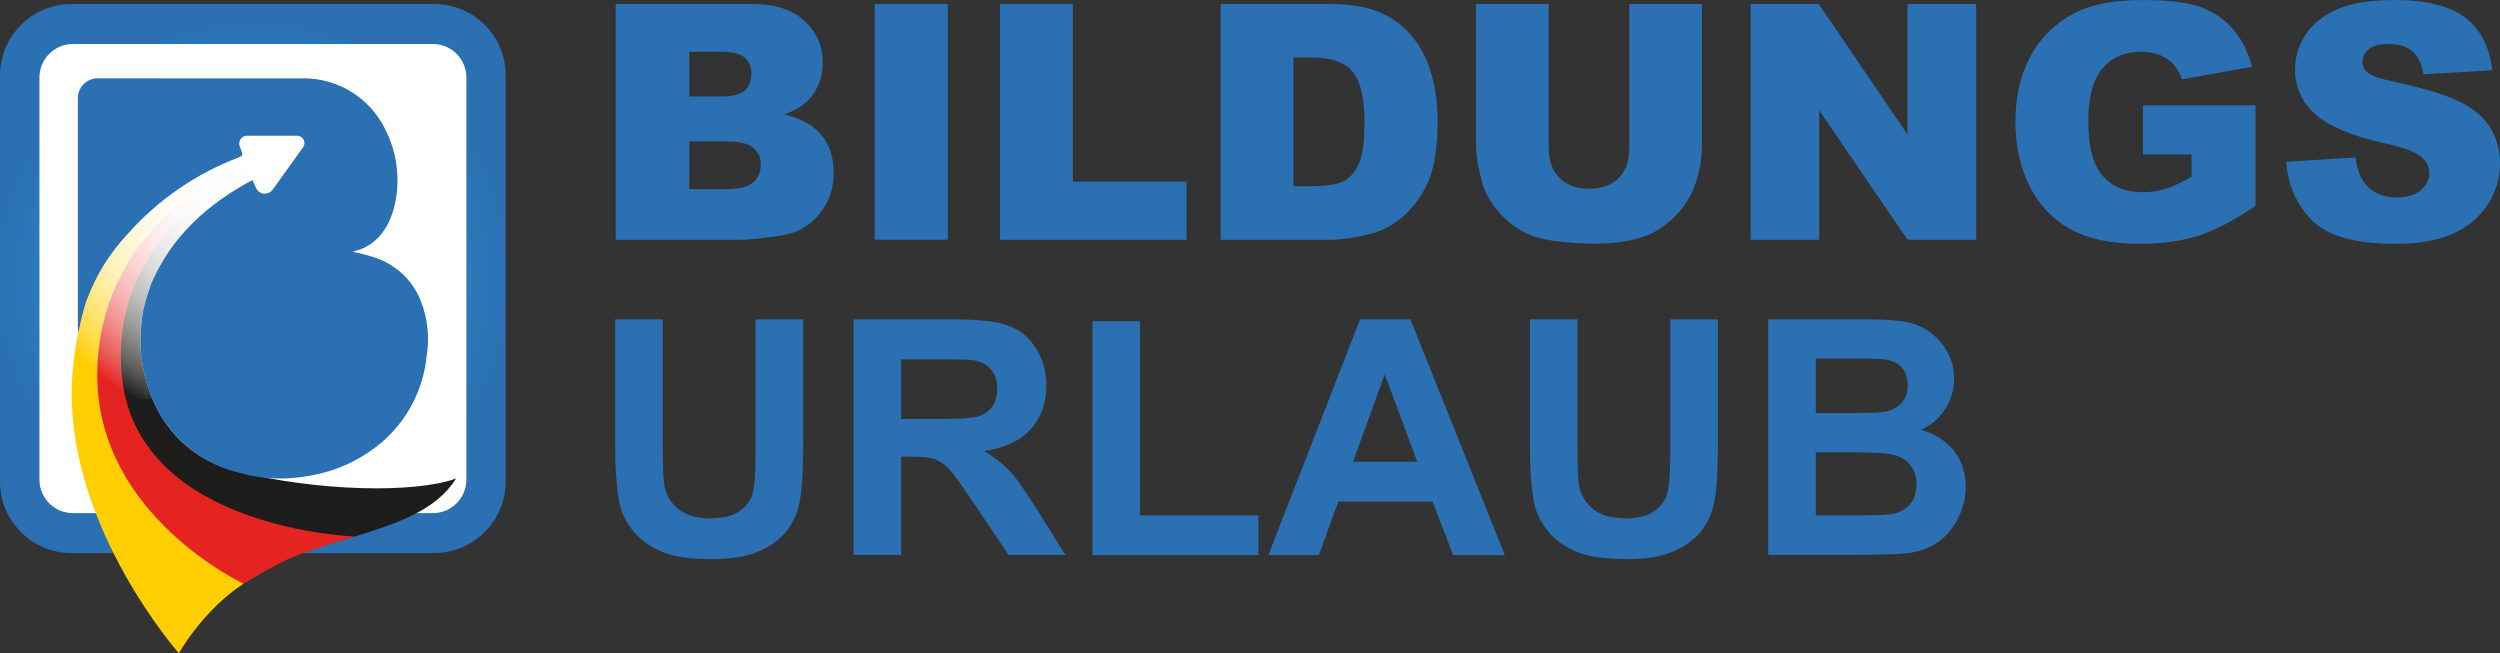 <?xml version="1.0" encoding="UTF-8"?>
<svg xmlns="http://www.w3.org/2000/svg" xmlns:xlink="http://www.w3.org/1999/xlink" viewBox="0 0 356.79 93.23">
  <rect x="0" y="0" width="356.79" height="93.23" fill="#333333" stroke="none"/>
  <radialGradient id="a" cx="36.08" cy="39.75" gradientUnits="userSpaceOnUse" r="37.66">
    <stop offset="0" stop-color="#2fabdf"></stop>
    <stop offset=".98" stop-color="#2a70b3"></stop>
  </radialGradient>
  <radialGradient id="b" cx="265.67" cy="221.31" gradientTransform="matrix(-.715 .964 -.916 -.729 430.21 -73.79)" gradientUnits="userSpaceOnUse" r="35.07">
    <stop offset=".06" stop-color="#fff"></stop>
    <stop offset=".27" stop-color="#fff" stop-opacity=".99"></stop>
    <stop offset=".39" stop-color="#fff" stop-opacity=".96"></stop>
    <stop offset=".49" stop-color="#fff" stop-opacity=".9"></stop>
    <stop offset=".58" stop-color="#fff" stop-opacity=".82"></stop>
    <stop offset=".66" stop-color="#fff" stop-opacity=".72"></stop>
    <stop offset=".73" stop-color="#fff" stop-opacity=".6"></stop>
    <stop offset=".8" stop-color="#fff" stop-opacity=".45"></stop>
    <stop offset=".87" stop-color="#fff" stop-opacity=".27"></stop>
    <stop offset=".93" stop-color="#fff" stop-opacity=".08"></stop>
    <stop offset=".95" stop-color="#fff" stop-opacity="0"></stop>
  </radialGradient>
  <g fill="#2a70b3">
    <path d="m87.89.57h19.46c3.24 0 5.73.8 7.47 2.41s2.6 3.6 2.6 5.97c0 1.99-.62 3.7-1.86 5.12-.83.95-2.04 1.7-3.63 2.25 2.42.58 4.2 1.58 5.34 3s1.71 3.19 1.71 5.33c0 1.74-.41 3.31-1.22 4.71-.81 1.39-1.92 2.49-3.33 3.3-.87.5-2.19.87-3.95 1.1-2.34.31-3.89.46-4.66.46h-17.95v-33.65zm10.49 13.2h4.52c1.62 0 2.75-.28 3.39-.84.63-.56.95-1.37.95-2.42 0-.98-.32-1.74-.95-2.29-.64-.55-1.74-.83-3.32-.83h-4.59zm0 13.22h5.3c1.79 0 3.05-.32 3.79-.95.73-.63 1.1-1.49 1.1-2.56 0-.99-.36-1.79-1.09-2.4-.73-.6-2-.91-3.82-.91h-5.28z"></path>
    <path d="m124.84.57h10.42v33.64h-10.42z"></path>
    <path d="m142.72.57h10.4v25.36h16.22v8.29h-26.62z"></path>
    <path d="m174.2.57h15.45c3.04 0 5.5.41 7.38 1.24 1.87.83 3.42 2.01 4.65 3.56 1.22 1.55 2.11 3.34 2.66 5.39s.83 4.22.83 6.52c0 3.6-.41 6.38-1.23 8.37s-1.95 3.64-3.41 4.98c-1.45 1.34-3.01 2.23-4.68 2.67-2.28.61-4.34.92-6.2.92h-15.45zm10.4 7.62v18.38h2.55c2.17 0 3.72-.24 4.64-.72s1.64-1.32 2.16-2.52.78-3.15.78-5.84c0-3.56-.58-6-1.74-7.32s-3.09-1.97-5.78-1.97h-2.59z"></path>
    <path d="m232.52.57h10.37v20.04c0 1.99-.31 3.87-.93 5.63-.62 1.77-1.59 3.31-2.91 4.63s-2.71 2.25-4.17 2.79c-2.02.75-4.44 1.12-7.27 1.12-1.64 0-3.42-.12-5.36-.34-1.94-.23-3.55-.68-4.85-1.36s-2.49-1.65-3.57-2.9-1.82-2.54-2.21-3.88c-.64-2.14-.96-4.04-.96-5.69v-20.04h10.37v20.52c0 1.83.51 3.27 1.53 4.3s2.43 1.55 4.23 1.55 3.19-.51 4.21-1.52 1.53-2.46 1.53-4.32v-20.53z"></path>
    <path d="m249.85.57h9.71l12.67 18.61v-18.61h9.8v33.64h-9.8l-12.6-18.47v18.47h-9.78z"></path>
    <path d="m305.84 22.03v-7h16.06v14.34c-3.07 2.1-5.79 3.52-8.16 4.28-2.36.76-5.17 1.14-8.41 1.14-3.99 0-7.25-.68-9.77-2.04s-4.47-3.39-5.85-6.08-2.08-5.78-2.08-9.27c0-3.67.76-6.87 2.27-9.58s3.73-4.78 6.65-6.18c2.28-1.09 5.35-1.63 9.2-1.63s6.5.34 8.34 1.01 3.37 1.72 4.59 3.13c1.22 1.42 2.13 3.21 2.74 5.38l-10.03 1.79c-.41-1.27-1.11-2.24-2.1-2.92-.99-.67-2.25-1.01-3.78-1.01-2.28 0-4.1.79-5.45 2.38-1.35 1.58-2.03 4.09-2.03 7.52 0 3.64.68 6.24 2.05 7.8s3.28 2.34 5.73 2.34c1.16 0 2.27-.17 3.33-.5 1.06-.34 2.26-.91 3.63-1.72v-3.17h-6.95z"></path>
    <path d="m326.27 23.09 9.89-.62c.21 1.61.65 2.83 1.31 3.67 1.07 1.36 2.6 2.04 4.59 2.04 1.48 0 2.63-.35 3.43-1.04.8-.7 1.21-1.5 1.21-2.42s-.38-1.65-1.15-2.34c-.76-.69-2.54-1.34-5.32-1.95-4.56-1.02-7.81-2.39-9.75-4.08-1.96-1.7-2.94-3.86-2.94-6.5 0-1.73.5-3.36 1.5-4.9s2.51-2.75 4.52-3.63 4.77-1.32 8.27-1.32c4.3 0 7.58.8 9.83 2.4 2.26 1.6 3.6 4.14 4.03 7.63l-9.8.57c-.26-1.51-.81-2.62-1.64-3.3-.83-.69-1.99-1.03-3.45-1.03-1.21 0-2.12.26-2.73.77s-.92 1.14-.92 1.87c0 .54.25 1.02.76 1.45.49.44 1.65.86 3.49 1.24 4.54.98 7.8 1.97 9.76 2.97 1.97 1 3.4 2.25 4.29 3.73s1.34 3.14 1.34 4.98c0 2.16-.6 4.15-1.79 5.97s-2.86 3.2-5 4.14-4.84 1.41-8.1 1.41c-5.72 0-9.68-1.1-11.89-3.3s-3.45-5-3.74-8.4z"></path>
    <path d="m87.8 45.57h6.79v18.22c0 2.89.08 4.77.25 5.62.29 1.38.98 2.48 2.08 3.32 1.09.83 2.59 1.25 4.49 1.25s3.38-.39 4.36-1.18 1.57-1.76 1.77-2.9c.2-1.15.3-3.05.3-5.71v-18.61h6.79v17.67c0 4.04-.18 6.89-.55 8.56s-1.04 3.07-2.03 4.22-2.31 2.06-3.96 2.74-3.81 1.02-6.47 1.02c-3.21 0-5.65-.37-7.31-1.11s-2.97-1.71-3.94-2.89-1.6-2.43-1.9-3.73c-.44-1.93-.67-4.77-.67-8.54z"></path>
    <path d="m121.81 79.22v-33.64h14.3c3.6 0 6.21.3 7.84.91 1.63.6 2.93 1.68 3.91 3.22.98 1.55 1.47 3.31 1.47 5.3 0 2.52-.74 4.61-2.23 6.25-1.48 1.65-3.7 2.68-6.66 3.11 1.47.86 2.68 1.8 3.64 2.82.96 1.03 2.24 2.85 3.87 5.46l4.11 6.56h-8.12l-4.91-7.32c-1.74-2.62-2.94-4.26-3.58-4.95-.64-.68-1.32-1.15-2.04-1.4s-1.86-.38-3.42-.38h-1.38v14.04h-6.79zm6.79-19.42h5.03c3.26 0 5.29-.14 6.1-.41.81-.28 1.45-.75 1.9-1.42.46-.67.69-1.51.69-2.52 0-1.13-.3-2.05-.91-2.74-.6-.7-1.46-1.14-2.56-1.32-.55-.08-2.2-.11-4.96-.11h-5.3v8.54z"></path>
    <path d="m155.91 79.22v-33.37h6.79v27.7h16.89v5.67z"></path>
    <path d="m214.78 79.22h-7.39l-2.94-7.64h-13.45l-2.78 7.64h-7.21l13.1-33.64h7.18l13.47 33.64zm-12.51-13.31-4.64-12.48-4.54 12.48z"></path>
    <path d="m218.34 45.57h6.79v18.22c0 2.89.08 4.77.25 5.62.29 1.38.98 2.48 2.08 3.32 1.09.83 2.59 1.25 4.49 1.25s3.38-.39 4.36-1.18 1.57-1.76 1.77-2.9c.2-1.15.3-3.05.3-5.71v-18.61h6.79v17.67c0 4.04-.18 6.89-.55 8.56s-1.04 3.07-2.03 4.22-2.31 2.06-3.96 2.74-3.81 1.02-6.47 1.02c-3.21 0-5.65-.37-7.31-1.11s-2.97-1.71-3.94-2.89c-.96-1.19-1.6-2.43-1.9-3.73-.44-1.93-.67-4.77-.67-8.54z"></path>
    <path d="m252.35 45.57h13.45c2.66 0 4.65.11 5.96.33s2.48.68 3.51 1.39c1.03.7 1.89 1.64 2.58 2.81s1.03 2.48 1.03 3.94c0 1.58-.42 3.02-1.27 4.34s-2 2.3-3.45 2.96c2.05.6 3.63 1.61 4.73 3.05s1.65 3.13 1.65 5.07c0 1.53-.36 3.02-1.07 4.46-.71 1.45-1.68 2.6-2.91 3.47-1.23.86-2.75 1.4-4.56 1.59-1.13.12-3.86.2-8.19.23h-11.45v-33.64zm6.79 5.6v7.78h4.45c2.65 0 4.29-.04 4.93-.12 1.16-.14 2.08-.54 2.74-1.21s1-1.54 1-2.63-.29-1.89-.86-2.54-1.43-1.04-2.56-1.18c-.67-.08-2.61-.11-5.81-.11h-3.9zm0 13.38v9h6.29c2.45 0 4-.07 4.66-.21 1.01-.18 1.83-.63 2.47-1.34.63-.71.95-1.66.95-2.86 0-1.01-.25-1.87-.73-2.57-.49-.7-1.2-1.22-2.12-1.54s-2.93-.48-6.02-.48h-5.49z"></path>
  </g>
  <path d="m61.99 78.93h-51.81c-5.62-.01-10.17-4.56-10.18-10.18v-58c.02-5.62 4.57-10.16 10.18-10.18h51.81c5.62.01 10.17 4.56 10.18 10.18v57.98c-.01 5.62-4.56 10.18-10.18 10.2z" fill="url(#a)"></path>
  <path d="m5.63 68.45v-57.39c0-2.64 2.14-4.78 4.78-4.78h51.37c2.64 0 4.78 2.14 4.78 4.78v57.39c0 2.64-2.14 4.78-4.78 4.78h-51.37c-2.64 0-4.78-2.14-4.78-4.78z" fill="#fff"></path>
  <path d="m42.57 20.38c.73-.31.91.26.7.54-1.44 2.04-2.9 4.03-4.35 6.05-.14.18-.32.33-.52.43-.69.32-1.51.03-1.83-.66-.17-.38-.34-.76-.53-1.15-6.42 3.46-11.57 8.04-14.48 14.88l-.4 1.22c-.17.48-.29.99-.42 1.47-.13.5-.25.99-.38 1.49l-.17 1.37c-.37 3.19-.01 6.41 1.03 9.45 1.9 5.81 6.33 10.27 12.55 11.8 11.63 2.87 25.37 3.17 31.32 1.02-2.79 4.51-8.38 6.41-14.45 8.28-3.6 1.11-11.38 2.22-13.83 1 0 0-15.62-6.59-18.31-13.41-2.68-6.82-4.47-18.16.09-24.75s6.68-10.4 12.47-13.69 11.48-5.32 11.48-5.32" fill="#1d1d1b"></path>
  <path d="m34.75 83.3c-5.87 3.86-9.22 9.93-9.22 9.93s-15.46-17.51-15.3-37.32c.05-6.71 2.08-12.9 2.08-12.9 1.3-3.66 3.35-7.01 6.03-9.82 4.31-4.83 9.73-8.54 15.78-10.83.44-.17.61-.32.4-.82-.1-.28-.21-.53-.29-.8-.04-.11-.06-.23-.06-.35 0-.62.49-1.12 1.11-1.12h7.14c.22 0 .44.07.62.2.19.13.02.66-1.12.83 0 0-12.92 4.92-16.41 9.48-3.49 4.55-12.8 15.11-9.68 27.04s18.94 26.49 18.94 26.49" fill="#ffcf02"></path>
  <path d="m43.78 20.56c-17.45 5.53-28.3 18.36-26.3 33.85 2.73 21.19 33.17 22.15 33.17 22.15s-5.68 1.68-8.46 2.78c-2.85 1.12-7.44 3.96-7.44 3.96s-20.87-9.72-20.87-29.74c0-16.63 12.13-28.58 29.58-34.11z" fill="#e52421"></path>
  <path d="m50.63 25.74-28.67 31s-1.86.96-6.36-1.2-4.5-4.8-4.5-4.8l.54-12.62 24.15-26.1 14.84 13.73z" fill="url(#b)"></path>
  <path d="m20.32 44.88.22-.98c.2-.66.35-1.41.6-2.11l.35-1.07c.03-.1.07-.2.11-.29 2.93-6.76 8.04-11.3 14.42-14.74.19.4.36.78.53 1.16.32.69 1.14.98 1.83.66.21-.1.39-.25.52-.43 1.45-2.01 2.9-4.01 4.35-6.05.34-.47.23-1.12-.24-1.46-.18-.13-.4-.2-.62-.2h-7.14c-.62 0-1.11.5-1.11 1.12 0 .12.02.24.06.35.08.27.19.53.29.8.21.5.04.65-.4.82-6.06 2.29-11.47 6-15.78 10.83-2.67 2.82-4.73 6.16-6.03 9.82-.48 1.43-.76 2.92-1.11 4.35-.02-.23-.06-.52-.06-.82v-32.64c0-1.56 1.26-2.82 2.82-2.82 6.3 0 21.57 0 28.88.01 4.31-.18 8.43 1.8 10.98 5.29 2.77 3.91 3.64 8.86 2.37 13.48-.8 2.6-2.2 4.68-4.87 5.69-.29.1-.63.17-.97.27 1.01.25 2.01.44 2.96.76 3.04.94 5.51 3.18 6.72 6.13 1.04 2.55 1.34 5.34.88 8.06-.47 4.65-2.67 8.95-6.17 12.05-3.02 2.64-6.72 4.37-10.68 5-3.42.64-6.94.45-10.26-.55-5.92-1.54-10.65-5.99-12.55-11.8-1.04-3.03-1.4-6.26-1.03-9.45l.15-1.24z" fill="#2a70b3"></path>
</svg>
